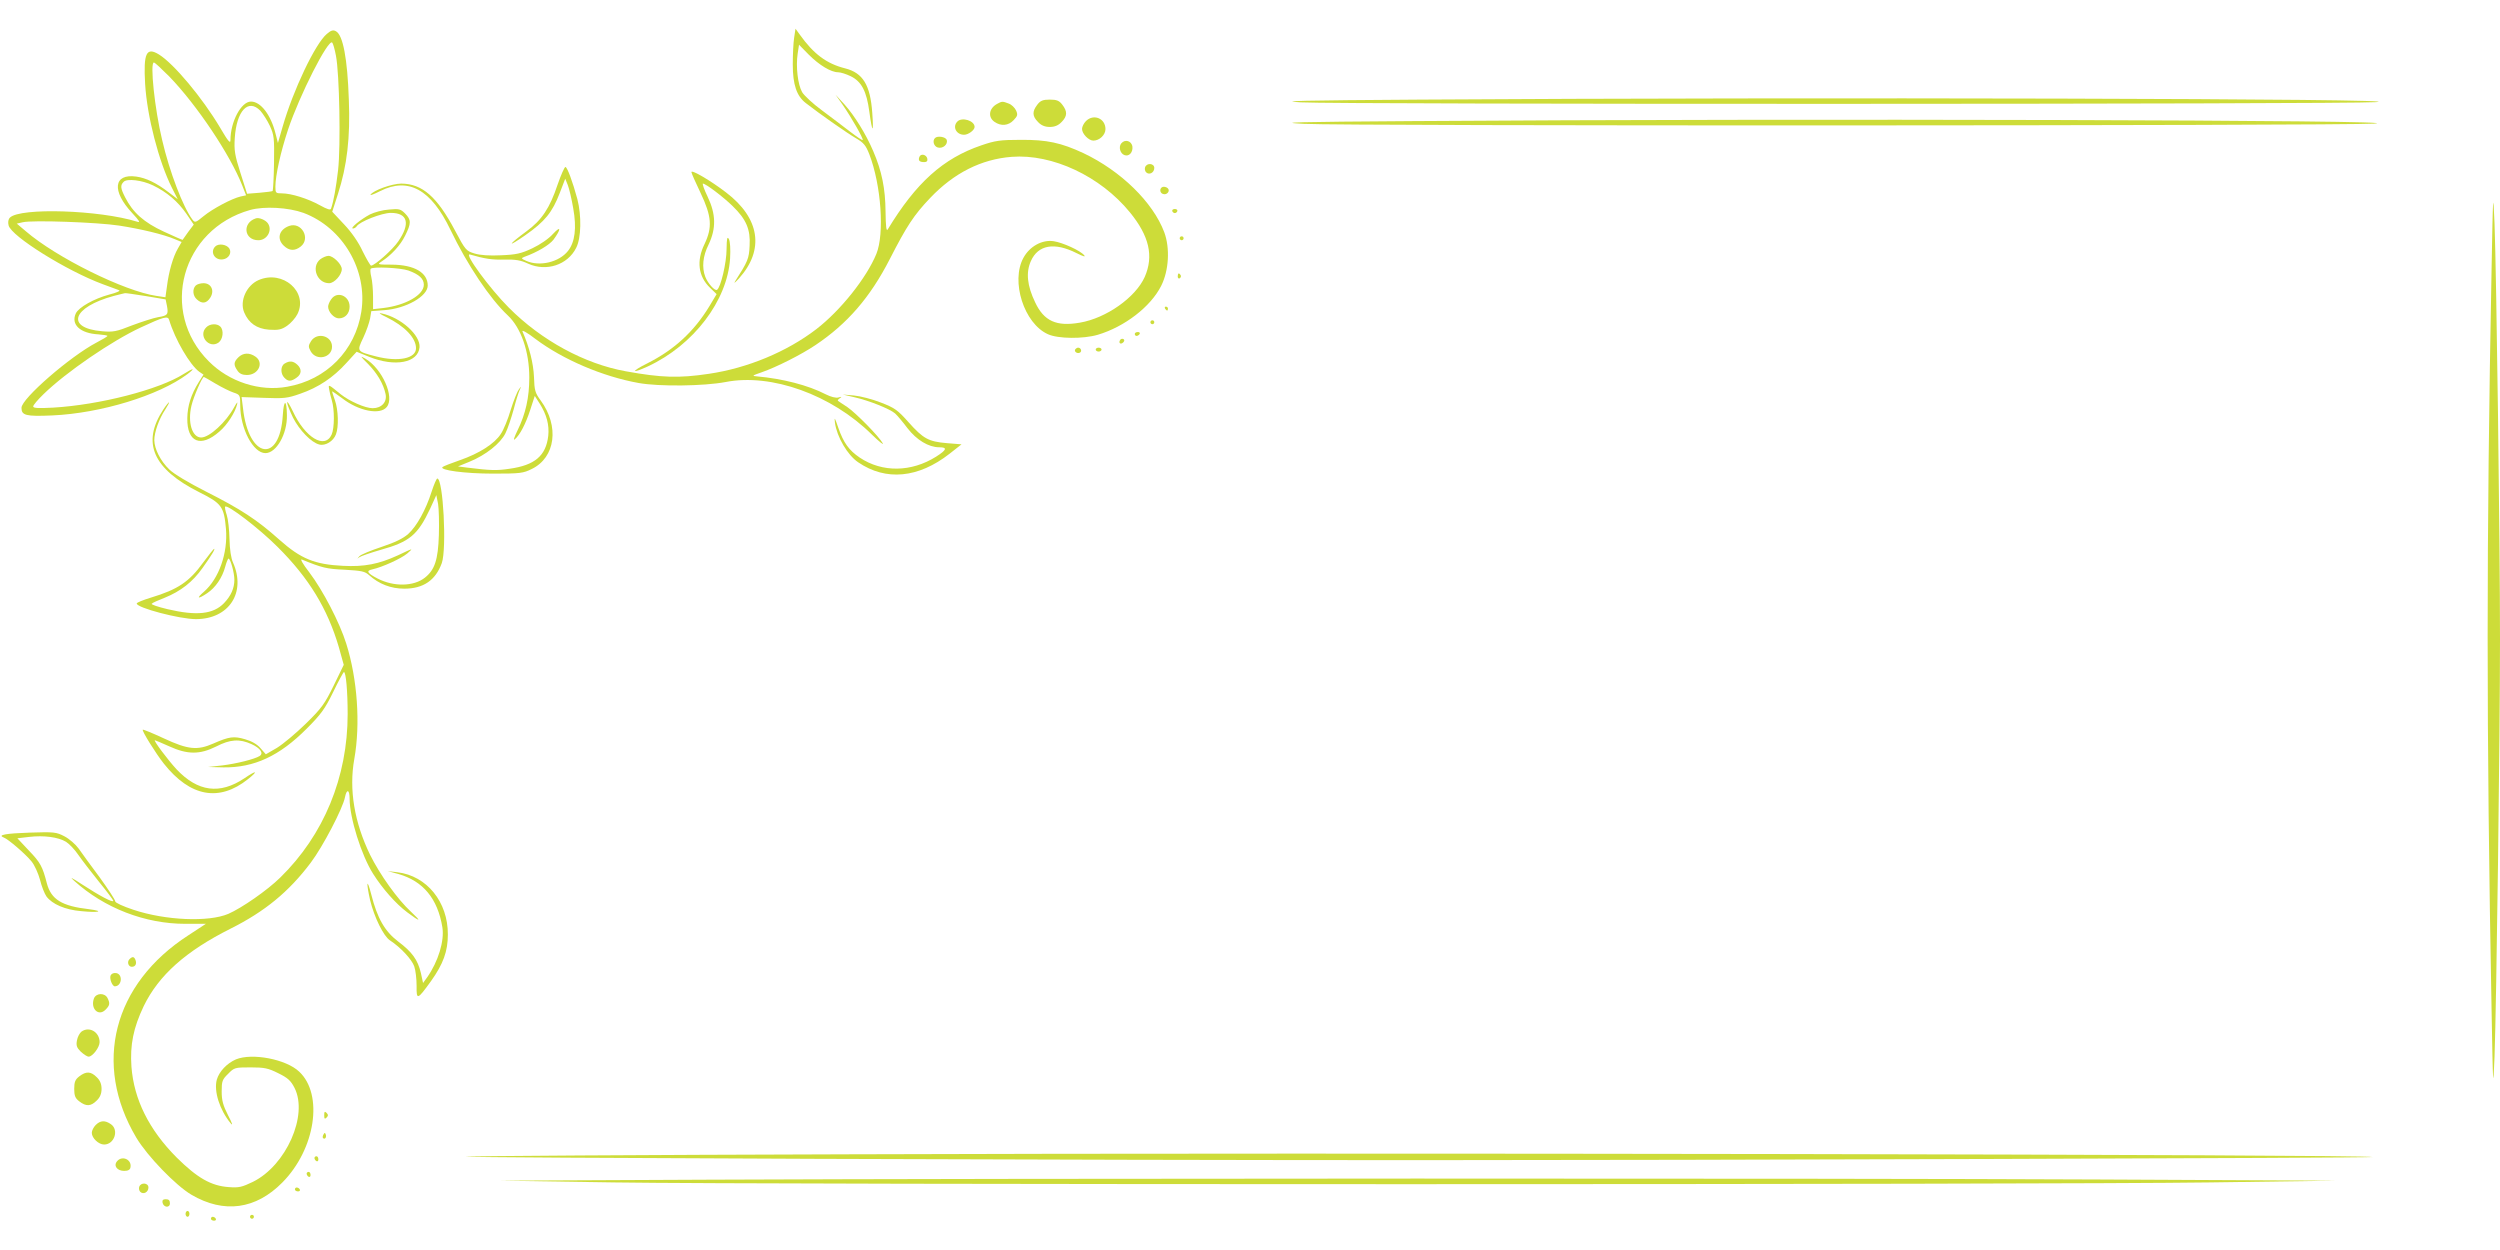 <?xml version="1.0" standalone="no"?>
<!DOCTYPE svg PUBLIC "-//W3C//DTD SVG 20010904//EN"
 "http://www.w3.org/TR/2001/REC-SVG-20010904/DTD/svg10.dtd">
<svg version="1.0" xmlns="http://www.w3.org/2000/svg"
 width="1280pt" height="640pt" viewBox="0 0 1280 640"
 preserveAspectRatio="xMidYMid meet">
<g transform="translate(0,640) scale(0.1,-0.1)"
fill="#cddc39" stroke="none">
<path d="M1673 6226 c-59 -50 -172 -287 -226 -475 l-24 -83 -12 47 c-24 97
-76 165 -126 165 -50 0 -105 -103 -105 -197 0 -21 -12 -7 -54 65 -90 151 -235
325 -312 373 -65 40 -80 7 -71 -150 10 -168 70 -398 137 -532 l30 -59 -46 35
c-64 49 -116 74 -167 81 -116 16 -126 -74 -20 -187 38 -41 43 -50 25 -44 -193
60 -598 73 -651 21 -9 -9 -11 -24 -7 -40 14 -56 298 -233 482 -301 38 -14 76
-28 84 -31 8 -3 -14 -13 -50 -22 -78 -21 -157 -65 -172 -97 -26 -57 23 -102
116 -107 25 -2 46 -5 46 -8 0 -3 -25 -18 -56 -34 -135 -71 -384 -287 -384
-334 0 -39 22 -45 158 -39 248 11 545 102 691 211 44 33 33 34 -19 1 -126 -80
-430 -158 -667 -172 -77 -4 -103 -3 -103 6 0 7 24 35 53 63 116 113 350 273
499 342 116 54 138 60 144 38 30 -100 107 -232 155 -266 l21 -14 -24 -38 c-40
-64 -58 -122 -59 -185 -2 -124 69 -153 165 -68 39 33 80 97 90 139 4 16 -1 10
-15 -15 -42 -77 -127 -155 -169 -155 -46 0 -70 76 -50 162 11 47 55 148 64
148 2 0 29 -16 61 -35 32 -19 73 -39 91 -45 33 -11 34 -13 34 -65 0 -119 66
-245 129 -245 56 0 112 98 110 194 -1 83 -16 83 -21 1 -15 -252 -176 -224
-204 36 l-7 56 114 -4 c103 -4 121 -2 186 21 93 32 169 83 236 157 l53 58 64
-26 c132 -53 251 -31 258 49 5 62 -95 152 -193 173 -20 5 -12 -2 24 -19 93
-46 151 -106 151 -159 0 -53 -91 -71 -204 -42 -100 26 -100 25 -66 96 16 34
31 78 35 99 l6 37 67 5 c111 8 222 71 222 126 0 66 -68 106 -183 107 -73 0
-77 1 -55 15 52 34 98 84 122 133 32 64 32 81 0 114 -23 23 -31 25 -83 20 -32
-2 -75 -14 -97 -25 -47 -25 -104 -71 -87 -72 6 0 15 5 19 11 14 24 129 69 175
69 87 0 101 -55 38 -146 -28 -42 -121 -124 -139 -124 -4 0 -23 33 -43 73 -21
46 -57 98 -95 138 l-61 65 29 90 c47 145 64 291 56 484 -7 210 -30 331 -66
350 -14 8 -25 5 -47 -14z m47 -111 c18 -91 25 -463 11 -586 -11 -92 -22 -156
-36 -197 -3 -9 -19 -4 -57 17 -61 34 -147 61 -195 61 -31 0 -33 2 -33 34 0 57
27 179 65 293 58 174 206 466 226 445 4 -4 13 -34 19 -67z m-853 -107 c142
-147 311 -400 373 -557 l20 -51 -28 -6 c-44 -10 -144 -63 -190 -101 -41 -34
-44 -34 -57 -17 -48 64 -117 244 -155 408 -38 158 -63 396 -42 396 5 0 40 -33
79 -72z m466 -175 c14 -16 36 -50 49 -78 21 -46 23 -62 21 -189 -1 -76 -5
-141 -7 -144 -3 -2 -33 -6 -68 -9 l-63 -5 -34 107 c-29 91 -33 116 -29 178 9
140 69 204 131 140z m-550 -382 c71 -34 128 -83 171 -145 l38 -56 -28 -37
c-15 -21 -28 -39 -29 -41 -1 -1 -44 18 -96 42 -102 47 -159 98 -198 175 -24
47 -26 62 -8 80 17 18 94 9 150 -18z m771 -141 c202 -76 329 -294 296 -506
-31 -199 -179 -349 -379 -384 -141 -26 -298 25 -402 130 -255 255 -140 676
212 775 72 20 196 13 273 -15z m-944 -65 c110 -17 228 -45 286 -70 l34 -14
-19 -33 c-25 -42 -47 -120 -56 -193 l-8 -57 -46 7 c-164 24 -514 197 -670 332
l-45 38 30 7 c49 12 382 0 494 -17z m1481 -230 c55 -20 79 -42 79 -73 0 -52
-92 -105 -207 -119 l-53 -6 0 64 c0 35 -4 81 -9 101 -5 20 -6 39 -3 42 12 12
152 5 193 -9z m-1344 -131 l101 -17 7 -34 c8 -44 3 -49 -46 -57 -23 -4 -82
-23 -133 -42 -80 -32 -98 -35 -153 -30 -189 16 -154 123 60 181 29 7 54 14 57
14 3 1 51 -6 107 -15z"/>
<path d="M1310 5282 c-71 -23 -61 -112 13 -112 44 0 73 50 49 86 -11 17 -46
32 -62 26z"/>
<path d="M1480 5243 c-52 -19 -64 -66 -27 -101 28 -27 57 -28 87 -4 52 42 3
128 -60 105z"/>
<path d="M1102 5138 c-28 -28 -3 -72 39 -66 30 4 47 33 33 56 -14 21 -55 27
-72 10z"/>
<path d="M1639 5072 c-47 -39 -16 -122 46 -122 27 0 65 43 65 72 0 25 -44 68
-68 68 -11 0 -30 -8 -43 -18z"/>
<path d="M1324 4966 c-62 -27 -98 -107 -74 -165 23 -55 64 -84 127 -89 48 -3
64 0 93 20 19 13 43 40 53 60 56 113 -75 228 -199 174z"/>
<path d="M1002 4938 c-18 -18 -15 -53 6 -71 26 -24 49 -21 68 8 24 36 6 75
-34 75 -15 0 -33 -5 -40 -12z"/>
<path d="M1696 4868 c-9 -12 -16 -29 -16 -38 0 -27 30 -60 55 -60 32 0 55 25
55 60 0 56 -64 82 -94 38z"/>
<path d="M1056 4724 c-43 -42 14 -112 63 -78 23 17 28 63 9 82 -17 17 -54 15
-72 -4z"/>
<path d="M1593 4654 c-15 -24 -15 -29 -2 -53 29 -51 109 -33 109 24 0 56 -76
76 -107 29z"/>
<path d="M1220 4570 c-24 -24 -25 -38 -4 -68 10 -15 25 -22 48 -22 59 0 89 63
44 94 -31 22 -64 20 -88 -4z"/>
<path d="M1458 4539 c-22 -12 -23 -52 -2 -73 19 -20 34 -20 62 0 27 18 28 45
4 67 -21 19 -39 21 -64 6z"/>
<path d="M4066 6207 c-4 -25 -7 -87 -7 -137 0 -104 20 -162 67 -198 72 -56
213 -155 257 -180 39 -23 50 -36 68 -82 61 -159 78 -407 36 -510 -51 -124
-184 -290 -307 -385 -151 -116 -353 -200 -551 -229 -154 -23 -242 -20 -425 13
-211 38 -432 158 -599 326 -97 97 -232 281 -199 272 75 -22 115 -28 177 -26
56 1 83 -3 121 -21 93 -42 202 -7 246 81 26 50 28 165 6 250 -24 89 -52 164
-61 164 -5 0 -23 -41 -40 -90 -40 -120 -81 -182 -159 -239 -98 -72 -102 -87
-6 -20 100 70 138 117 176 216 l28 73 13 -32 c7 -18 20 -72 28 -120 18 -100 9
-173 -27 -218 -45 -57 -144 -81 -213 -51 -27 12 -28 14 -10 21 67 24 128 61
149 88 40 55 39 74 -2 30 -22 -25 -66 -55 -106 -74 -57 -27 -83 -33 -160 -36
-59 -3 -107 0 -136 9 -43 13 -47 17 -100 117 -92 174 -168 240 -275 241 -48 0
-145 -35 -158 -57 -3 -5 19 3 50 19 144 72 260 8 359 -198 86 -179 202 -353
294 -439 68 -64 110 -185 110 -318 0 -102 -19 -187 -60 -270 -16 -33 -23 -53
-15 -47 27 22 57 81 80 152 l23 71 25 -39 c36 -57 50 -110 44 -166 -12 -102
-69 -150 -198 -168 -66 -10 -97 -9 -219 6 l-45 6 59 24 c83 34 159 94 184 146
12 24 30 79 42 122 11 43 25 88 31 100 9 20 9 20 -4 3 -8 -10 -27 -57 -42
-105 -14 -48 -37 -104 -51 -124 -32 -50 -111 -100 -209 -134 -44 -15 -84 -31
-89 -35 -19 -16 114 -34 259 -34 138 0 154 2 198 24 121 59 142 219 45 351
-28 38 -32 51 -34 120 -3 70 -24 154 -59 233 -4 10 26 -7 66 -38 141 -106 345
-193 529 -226 106 -19 334 -16 445 5 234 46 543 -65 750 -270 36 -35 61 -55
55 -44 -19 35 -137 155 -182 186 -24 15 -45 30 -48 32 -2 2 2 8 10 13 12 8 10
9 -7 4 -13 -4 -39 3 -65 16 -91 47 -220 80 -353 92 -27 2 -24 4 25 21 75 26
202 90 275 139 164 110 280 244 381 441 86 168 123 225 207 313 121 127 261
198 417 210 208 16 454 -99 605 -284 99 -121 123 -224 76 -331 -47 -105 -197
-211 -332 -234 -120 -21 -184 8 -229 104 -41 85 -48 153 -22 211 37 84 121 98
234 41 34 -17 48 -21 39 -11 -19 24 -110 65 -156 72 -59 9 -123 -26 -155 -85
-66 -120 3 -336 125 -391 52 -24 181 -25 256 -3 137 41 270 143 324 250 40 79
46 194 16 275 -58 154 -222 314 -414 405 -114 53 -186 69 -322 68 -104 0 -130
-4 -200 -28 -197 -67 -335 -192 -480 -431 -7 -11 -10 15 -11 92 -1 117 -19
207 -63 309 -38 89 -96 182 -147 239 l-46 50 36 -51 c44 -63 108 -175 103
-181 -3 -2 -32 18 -66 44 -34 26 -98 75 -144 109 -45 33 -90 75 -100 92 -22
38 -33 130 -23 197 l7 46 50 -51 c54 -54 114 -90 150 -90 13 0 41 -9 64 -20
56 -27 82 -77 96 -182 15 -111 23 -114 15 -6 -10 143 -48 205 -139 228 -95 24
-161 73 -233 174 l-21 29 -7 -46z"/>
<path d="M7270 5890 c-610 -4 -734 -7 -610 -14 188 -11 5348 -10 5505 1 247
18 -2923 26 -4895 13z"/>
<path d="M5311 5864 c-27 -35 -26 -59 4 -89 16 -17 35 -25 60 -25 25 0 44 8
60 25 30 30 31 54 4 89 -16 21 -29 26 -64 26 -35 0 -48 -5 -64 -26z"/>
<path d="M5105 5868 c-42 -23 -48 -68 -13 -92 33 -23 71 -20 98 9 20 21 22 28
12 50 -7 14 -23 30 -38 35 -31 12 -34 12 -59 -2z"/>
<path d="M5560 5780 c-11 -11 -20 -29 -20 -40 0 -25 34 -60 58 -60 31 0 62 29
62 59 0 55 -61 80 -100 41z"/>
<path d="M4902 5778 c-27 -27 -6 -68 34 -68 22 0 54 24 54 40 0 32 -64 52 -88
28z"/>
<path d="M7235 5780 c-610 -4 -702 -7 -560 -14 209 -12 5310 -10 5480 1 266
18 -2964 27 -4920 13z"/>
<path d="M4787 5693 c-14 -14 -6 -42 14 -48 26 -8 54 16 46 39 -6 16 -48 22
-60 9z"/>
<path d="M5741 5666 c-15 -18 -6 -52 16 -60 23 -9 44 13 41 43 -4 30 -38 40
-57 17z"/>
<path d="M4707 5596 c-7 -18 1 -26 25 -26 13 0 18 6 16 17 -4 22 -34 29 -41 9z"/>
<path d="M5863 5544 c-3 -8 -1 -20 5 -26 16 -16 42 -2 42 22 0 24 -38 28 -47
4z"/>
<path d="M3540 5519 c0 -5 21 -53 47 -107 57 -120 61 -176 20 -262 -42 -86
-32 -165 28 -223 l34 -33 -37 -62 c-79 -130 -180 -223 -319 -293 -84 -42 -81
-54 4 -15 234 109 407 336 421 552 3 50 0 88 -6 100 -9 15 -11 4 -12 -52 0
-69 -30 -197 -49 -208 -11 -7 -47 33 -60 67 -18 48 -13 105 17 165 39 82 38
155 -5 245 -18 37 -28 67 -24 67 14 0 104 -68 152 -115 70 -68 92 -120 87
-203 -3 -67 -9 -80 -74 -182 -9 -14 0 -7 20 15 131 146 107 308 -67 440 -78
60 -177 118 -177 104z"/>
<path d="M5953 5443 c-17 -6 -16 -30 1 -36 21 -8 40 17 24 30 -7 6 -19 8 -25
6z"/>
<path d="M12757 5030 c-27 -1417 -27 -2355 0 -3810 7 -396 8 -407 15 -230 10
278 28 1635 28 2135 0 506 -18 1863 -28 2130 -7 172 -8 162 -15 -225z"/>
<path d="M6002 5319 c2 -6 8 -10 13 -10 5 0 11 4 13 10 2 6 -4 11 -13 11 -9 0
-15 -5 -13 -11z"/>
<path d="M6040 5180 c0 -5 5 -10 10 -10 6 0 10 5 10 10 0 6 -4 10 -10 10 -5 0
-10 -4 -10 -10z"/>
<path d="M6030 4984 c0 -8 5 -12 10 -9 6 4 8 11 5 16 -9 14 -15 11 -15 -7z"/>
<path d="M5965 4820 c3 -5 8 -10 11 -10 2 0 4 5 4 10 0 6 -5 10 -11 10 -5 0
-7 -4 -4 -10z"/>
<path d="M5890 4750 c0 -5 5 -10 10 -10 6 0 10 5 10 10 0 6 -4 10 -10 10 -5 0
-10 -4 -10 -10z"/>
<path d="M5810 4690 c0 -5 4 -10 9 -10 6 0 13 5 16 10 3 6 -1 10 -9 10 -9 0
-16 -4 -16 -10z"/>
<path d="M5735 4659 c-10 -15 3 -25 16 -12 7 7 7 13 1 17 -6 3 -14 1 -17 -5z"/>
<path d="M5505 4611 c-7 -12 12 -24 25 -16 11 7 4 25 -10 25 -5 0 -11 -4 -15
-9z"/>
<path d="M5610 4610 c0 -5 7 -10 15 -10 8 0 15 5 15 10 0 6 -7 10 -15 10 -8 0
-15 -4 -15 -10z"/>
<path d="M1884 4537 c47 -48 79 -102 90 -154 9 -41 -20 -73 -66 -73 -38 0
-119 36 -163 71 -65 53 -64 52 -60 27 2 -13 8 -39 14 -58 14 -46 14 -142 -1
-175 -35 -77 -136 -16 -199 120 -16 33 -28 53 -29 44 0 -9 14 -43 30 -77 33
-65 94 -128 135 -138 31 -8 72 17 85 52 15 38 12 126 -5 174 -8 23 -15 44 -15
46 0 2 24 -14 53 -36 84 -65 193 -86 227 -44 42 50 -23 197 -110 248 -28 16
-26 13 14 -27z"/>
<path d="M4375 4366 c75 -17 182 -60 208 -83 11 -10 39 -43 63 -75 47 -61 109
-98 162 -98 44 0 40 -13 -15 -48 -127 -80 -276 -82 -391 -5 -56 38 -83 76
-110 153 -18 53 -21 58 -17 25 10 -72 64 -165 119 -202 142 -97 308 -81 468
44 l61 48 -74 6 c-96 8 -122 23 -198 108 -55 62 -71 73 -141 100 -43 17 -105
33 -137 36 l-58 5 60 -14z"/>
<path d="M836 4303 c-112 -170 -53 -304 184 -423 116 -58 127 -74 137 -189 10
-123 -36 -253 -112 -320 -42 -36 -33 -41 16 -8 42 28 77 79 92 135 6 23 14 42
17 42 10 0 30 -73 30 -108 0 -44 -17 -82 -53 -120 -55 -57 -140 -66 -289 -31
-50 12 -86 24 -81 28 4 5 34 18 65 30 84 34 145 82 195 153 49 69 66 98 59 98
-2 0 -27 -31 -55 -69 -72 -100 -130 -139 -269 -181 -39 -12 -72 -25 -72 -30 0
-22 220 -80 304 -80 169 1 257 136 189 290 -10 21 -17 68 -18 120 -1 47 -7
102 -14 123 -7 21 -11 40 -8 43 12 12 173 -111 268 -206 160 -159 256 -316
314 -514 l25 -90 -51 -105 c-46 -94 -62 -117 -143 -196 -50 -49 -117 -105
-148 -124 l-57 -33 -27 31 c-17 20 -44 36 -79 46 -58 17 -81 14 -163 -22 -82
-36 -129 -31 -252 26 -58 27 -107 47 -109 45 -6 -5 66 -121 108 -174 135 -170
283 -197 431 -79 55 44 44 47 -19 4 -126 -84 -238 -69 -347 46 -46 50 -120
149 -111 149 2 0 35 -14 73 -31 94 -43 157 -43 241 -1 72 37 119 40 181 12 46
-21 63 -47 41 -61 -26 -16 -118 -39 -191 -48 l-73 -8 79 -2 c157 -2 287 58
427 199 73 73 93 101 135 187 27 56 52 102 55 102 10 1 19 -97 19 -215 0 -323
-122 -619 -345 -837 -66 -65 -197 -156 -266 -186 -101 -43 -321 -34 -486 21
-54 18 -93 36 -93 43 0 8 -36 62 -79 122 -44 59 -93 126 -108 148 -16 22 -48
50 -73 63 -42 22 -53 23 -178 19 -122 -4 -167 -12 -133 -25 23 -8 112 -85 142
-122 16 -19 35 -62 44 -95 8 -33 23 -71 33 -85 29 -39 95 -68 177 -75 90 -9
124 -1 40 10 -139 16 -193 50 -215 132 -22 86 -33 107 -93 169 l-58 62 60 7
c76 9 149 -1 189 -25 16 -10 45 -40 63 -67 18 -26 66 -88 106 -138 40 -49 73
-93 73 -97 0 -12 -71 26 -160 84 -55 36 -66 41 -40 18 155 -140 363 -220 569
-220 l105 0 -90 -59 c-385 -249 -490 -659 -266 -1036 56 -94 202 -245 282
-292 167 -98 330 -75 466 63 169 171 211 450 86 567 -67 64 -241 97 -324 63
-46 -20 -86 -62 -98 -104 -16 -59 15 -155 70 -222 14 -17 10 -3 -12 39 -26 51
-33 77 -33 123 0 52 3 61 33 90 31 32 35 33 115 33 71 0 90 -4 142 -30 49 -24
64 -38 83 -75 71 -140 -43 -397 -213 -481 -56 -27 -72 -31 -123 -27 -91 6
-162 47 -268 152 -141 142 -218 296 -231 464 -8 112 10 200 63 311 77 158 215
281 444 396 176 88 299 189 411 338 62 82 164 278 175 334 9 46 24 41 24 -6 0
-98 60 -290 121 -386 47 -74 115 -152 174 -196 68 -51 76 -50 19 3 -69 64
-159 190 -209 291 -81 167 -109 335 -81 491 32 179 16 409 -41 590 -34 109
-120 274 -189 365 -35 45 -49 71 -38 66 102 -42 126 -48 219 -52 86 -5 103 -8
125 -28 50 -45 111 -69 180 -69 98 0 160 43 192 131 26 74 7 433 -23 433 -4 0
-17 -30 -29 -67 -30 -94 -76 -177 -120 -217 -26 -23 -67 -43 -136 -66 -54 -18
-106 -39 -114 -48 -13 -14 -13 -15 0 -5 8 6 58 23 110 38 147 41 189 76 252
210 l32 70 9 -45 c4 -25 6 -97 4 -160 -4 -126 -21 -178 -72 -218 -57 -45 -159
-47 -242 -4 -54 28 -60 40 -26 47 50 11 147 55 178 81 33 29 33 29 -47 -9 -98
-45 -172 -60 -283 -54 -144 7 -215 36 -325 134 -114 102 -197 156 -375 246
-89 45 -166 91 -189 114 -45 44 -75 104 -76 149 0 41 24 109 56 157 13 20 22
37 19 37 -2 0 -16 -17 -29 -37z"/>
<path d="M2040 1925 c126 -36 201 -126 225 -273 11 -69 -21 -175 -78 -256
l-21 -29 -11 51 c-16 68 -45 108 -117 162 -68 52 -106 118 -137 240 -23 89
-27 64 -6 -29 21 -87 69 -185 102 -206 55 -36 112 -98 124 -133 7 -20 12 -65
12 -100 -1 -74 4 -72 74 25 62 87 86 152 86 238 1 167 -108 301 -258 319 l-50
6 55 -15z"/>
<path d="M663 1489 c-14 -14 -6 -39 12 -39 18 0 26 15 19 34 -7 19 -16 20 -31
5z"/>
<path d="M566 1405 c-6 -17 9 -55 22 -55 37 1 42 63 6 68 -13 2 -24 -4 -28
-13z"/>
<path d="M481 1288 c-19 -52 23 -94 59 -58 23 23 24 33 10 61 -15 27 -58 25
-69 -3z"/>
<path d="M417 1118 c-9 -7 -20 -27 -23 -45 -5 -26 -1 -37 19 -57 15 -14 33
-26 41 -26 20 0 56 48 56 74 0 52 -53 83 -93 54z"/>
<path d="M406 889 c-21 -16 -26 -29 -26 -64 0 -35 5 -48 26 -64 35 -27 59 -26
89 4 17 16 25 35 25 60 0 25 -8 44 -25 60 -30 30 -54 31 -89 4z"/>
<path d="M1660 690 c0 -19 3 -21 12 -12 9 9 9 15 0 24 -9 9 -12 7 -12 -12z"/>
<path d="M490 640 c-11 -11 -20 -29 -20 -40 0 -27 35 -60 63 -60 53 0 77 75
35 104 -30 21 -54 20 -78 -4z"/>
<path d="M1656 591 c-4 -7 -5 -15 -2 -18 9 -9 19 4 14 18 -4 11 -6 11 -12 0z"/>
<path d="M4353 490 c-1080 -3 -1965 -9 -1968 -12 -7 -6 3142 -18 4895 -18
1364 0 4872 11 4868 16 -15 13 -5303 23 -7795 14z"/>
<path d="M1610 471 c0 -6 5 -13 10 -16 6 -3 10 1 10 9 0 9 -4 16 -10 16 -5 0
-10 -4 -10 -9z"/>
<path d="M599 454 c-19 -23 1 -49 37 -49 20 0 30 6 32 18 8 40 -43 63 -69 31z"/>
<path d="M1570 391 c0 -6 5 -13 10 -16 6 -3 10 1 10 9 0 9 -4 16 -10 16 -5 0
-10 -4 -10 -9z"/>
<path d="M3630 360 l-1075 -5 590 -9 c765 -12 7323 -12 8170 0 l650 9 -1220 6
c-1410 7 -5543 6 -7115 -1z"/>
<path d="M713 324 c-3 -8 -1 -20 5 -26 16 -16 42 -2 42 22 0 24 -38 28 -47 4z"/>
<path d="M1510 310 c0 -5 7 -10 16 -10 8 0 12 5 9 10 -3 6 -10 10 -16 10 -5 0
-9 -4 -9 -10z"/>
<path d="M832 243 c5 -26 38 -29 38 -4 0 15 -6 21 -21 21 -14 0 -19 -5 -17
-17z"/>
<path d="M950 185 c0 -8 5 -15 10 -15 6 0 10 7 10 15 0 8 -4 15 -10 15 -5 0
-10 -7 -10 -15z"/>
<path d="M1280 170 c0 -5 5 -10 10 -10 6 0 10 5 10 10 0 6 -4 10 -10 10 -5 0
-10 -4 -10 -10z"/>
<path d="M1080 160 c0 -5 7 -10 16 -10 8 0 12 5 9 10 -3 6 -10 10 -16 10 -5 0
-9 -4 -9 -10z"/>
</g>
</svg>
